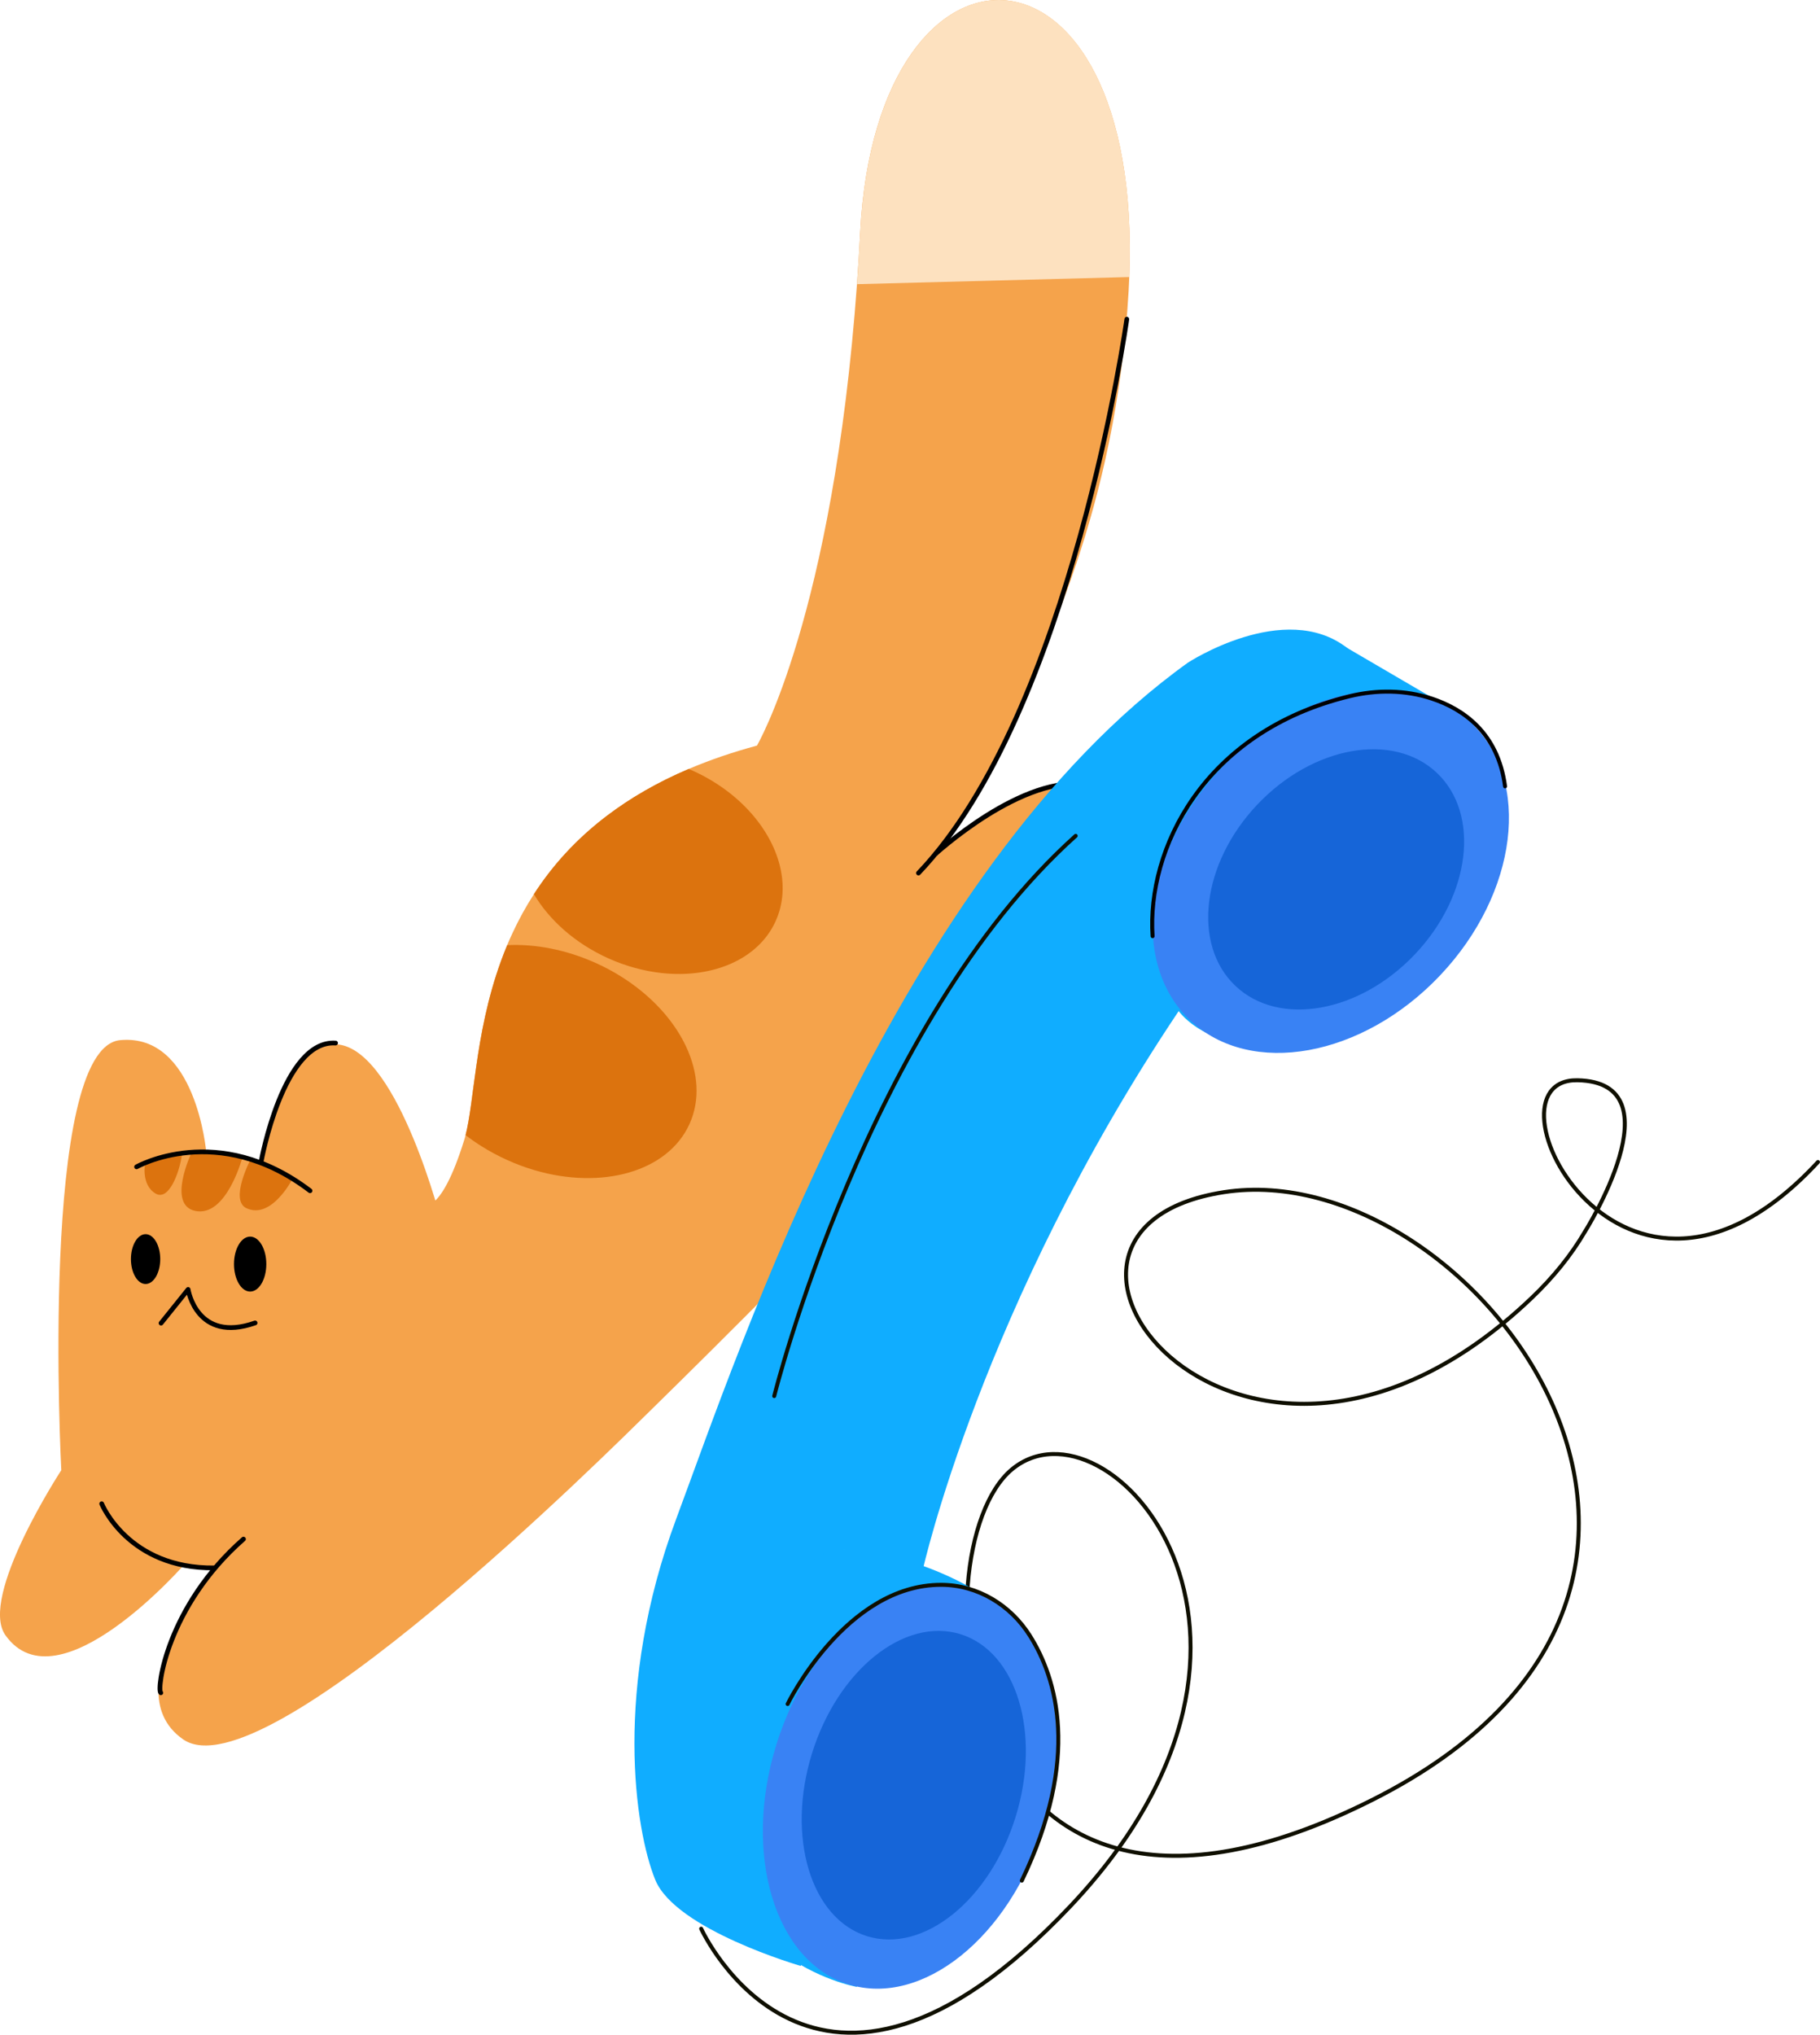 <?xml version="1.0" encoding="UTF-8"?> <svg xmlns="http://www.w3.org/2000/svg" id="_Слой_2" data-name="Слой 2" viewBox="0 0 412.16 460.57"><g id="_Слой_1-2" data-name="Слой 1"><g><g><path d="m41.99,353.85s-28.77,33.15-40.76,16.29c-6.14-8.63,12.65-37.35,12.65-37.35,0,0-5.09-95.61,13.33-97.35,17.22-1.63,19.5,25.39,19.5,25.39" style="fill: #f5a34b;"></path><path d="m18.09,337.03c.65-.02,11.12,19.37,32.89,17.45,4.52-.4,9.47-1.55,14.85-3.76" style="fill: #f5a34b;"></path><path d="m51.67,350.81s-27.21,31.08-10.2,42.9c18.31,12.71,96.77-65.56,106.12-74.72,32.66-32.02,97.68-97.33,105.91-117.7,11.06-27.36-14.96-31.78-40.25-8.76" style="fill: #f5a34b;"></path><path d="m30.24,264.3s20-11.51,42.43,5.96" style="fill: #f5a34b;"></path><path d="m59.12,265.34s4.55-31.25,17.95-28.85,23.03,40.6,23.03,40.6" style="fill: #f5a34b;"></path><path d="m255.74,62.71c-.04,1.03-.09,2.08-.15,3.14-2.89,49.93-19.63,81.56-27.48,100.11,0,.01-1.24,2.83-1.24,2.84-5.36,12.67-10.23,18.14-10.23,18.14l-61.3,49.9-7.83,6.37-13.72,11.17-12.86,10.47-8.54,6.95c-.16.61-6.17,7.57-6.51,7.58s-9.05-6.28-9.53-6.63c.13.04.91.23,2.17-.94,0,0,0,0,0,0,1.57-1.46,3.89-5.05,6.58-13.68.12-.37.23-.76.33-1.18.96-3.77,1.5-9.17,2.41-15.5,1.02-7.13,2.52-15.44,5.62-23.94.43-1.18.89-2.37,1.39-3.56.4-.96.82-1.92,1.27-2.87,1.36-2.92,2.94-5.82,4.79-8.68,4.07-6.3,9.43-12.36,16.57-17.77,5.17-3.92,11.27-7.5,18.48-10.57h0c4.67-1.99,9.81-3.77,15.46-5.29,0,0,17.2-29.27,22.65-104.44.28-3.81.52-7.74.73-11.79,3.79-72.42,64.09-70.82,60.93,10.18Z" style="fill: #f5a34b;"></path><path d="m38.97,264.82c2.08-.58,40.81-.02,52.49,6.48,11.68,6.5,19.95-17.26,19.95-17.26l84.9-74.41s25.83-26.78,30.85-20.69c4.65,5.64-15.21,35.97-15.21,35.97,0,0-1.87,30.92-4.92,34.66s-46.23,32.6-58.55,61.69c-12.32,29.1-74.34,78.32-76.43,78.38-2.09.05-33.15-27.38-33.15-27.38l.07-77.43Z" style="fill: #f5a34b;"></path><path d="m43.37,260.92s-5.61,11.79.82,13.17c7.18,1.54,10.78-12.35,10.78-12.35,0,0-8.64-1.35-11.6-.82Z" style="fill: #dc730e;"></path><path d="m33.01,263.08c-.23.09-1.11,5.09,2.2,7.07,3.11,1.86,5.48-5.07,5.95-8.57.08-.62-.64-.35-1.22-.11l-6.93,1.61Z" style="fill: #dc730e;"></path><path d="m56.74,262.46s-4.84,9.23-.91,11.03c5.7,2.61,10.4-6.64,10.4-6.64,0,0-5.86-3.43-9.49-4.4Z" style="fill: #dc730e;"></path><path d="m156.15,254.41c-4.91,10.86-19.9,14.98-35.22,10.43-2.03-.61-4.08-1.36-6.1-2.28-2.03-.92-3.96-1.96-5.76-3.09-1.27-.8-2.48-1.64-3.63-2.53.96-3.77,1.5-9.17,2.41-15.5,1.02-7.13,2.52-15.44,5.62-23.94.43-1.18.89-2.37,1.39-3.56,6.32-.31,13.31.99,20.11,4.06,3.85,1.74,7.31,3.9,10.3,6.35,4.5,3.67,7.95,7.99,10.07,12.48,2.79,5.92,3.27,12.14.81,17.58Z" style="fill: #dc730e;"></path><path d="m175.66,208.49c-3.92,8.68-14.27,13-25.73,11.77-4.01-.43-8.16-1.53-12.22-3.36-7.5-3.39-13.34-8.66-16.8-14.51,4.07-6.3,9.43-12.36,16.57-17.77,5.17-3.92,11.27-7.5,18.48-10.57h0c.31.13.62.27.93.41,10.73,4.85,18.04,13.52,19.89,22.27.85,4.03.55,8.07-1.13,11.77Z" style="fill: #dc730e;"></path><path d="m255.74,62.71l-61.66,1.61c.28-3.81.52-7.74.73-11.79,3.79-72.42,64.09-70.82,60.93,10.18Z" style="fill: #fde1bf;"></path></g><path d="m30.93,264.12s18.4-10.48,39.28,5.41" style="fill: none; stroke: #010101; stroke-linecap: round; stroke-linejoin: round; stroke-width: 1.07px;"></path><path d="m59.15,262.88s4.98-27.56,16.84-26.78" style="fill: none; stroke: #010101; stroke-linecap: round; stroke-linejoin: round; stroke-width: 1.07px;"></path><path d="m36.47,299.5l6.13-7.63s1.92,12.24,15.17,7.58" style="fill: none; stroke: #000; stroke-linecap: round; stroke-linejoin: round; stroke-width: 1.07px;"></path><ellipse cx="32.97" cy="285" rx="3.32" ry="5.64"></ellipse><ellipse cx="56.65" cy="286.13" rx="3.66" ry="6.22"></ellipse><path d="m23.03,340.38s5.98,14.75,25.53,14.52" style="fill: none; stroke: #000; stroke-linecap: round; stroke-linejoin: round; stroke-width: 1.07px;"></path><path d="m36.42,383.17c-.99-.64,1.32-19.54,18.72-34.79" style="fill: none; stroke: #000; stroke-linecap: round; stroke-linejoin: round; stroke-width: 1.07px;"></path><path d="m238.86,223.39s28.53-34.15,12.98-43.78c-13.32-8.25-34.19,8.58-39.89,13.57t-.01.02" style="fill: none; stroke: #010101; stroke-linecap: round; stroke-linejoin: round; stroke-width: 1.07px;"></path><path d="m255.18,72.25s-12.41,88.95-47.18,125.37" style="fill: none; stroke: #010101; stroke-linecap: round; stroke-linejoin: round; stroke-width: 1.07px;"></path></g><g><path d="m158.79,436.57s25.58,56.24,83.63-5.12c58.05-61.36,8.41-117.04-13.31-98.81-21.73,18.23-14.62,123.29,81.75,74.73,96.37-48.56,22.48-146.19-33.67-137.52-56.15,8.67,4.37,86.06,69.57,24.04,5.11-4.86,9.09-9.87,12.09-14.97,0,0,21.53-33.96-1.61-34.4s10.04,66.5,54.46,18.51" style="fill: none; stroke: #0f0f00; stroke-linecap: round; stroke-linejoin: round; stroke-width: .9px;"></path><path d="m181.37,445.01s-28.38-8.18-32.99-19.53c-4.61-11.35-9.52-43.41,4.76-81.69,14.28-38.27,50.28-146.74,115.87-193.79,0,0,21.87-14.31,36.04-3.36,14.17,10.95-44.88,39.08-44.88,39.08l-3.88,41.17-64.82,119.91-2.21,13.51" style="fill: #10adff;"></path><path d="m189.27,350.28l19.66,5.24s13.28-59.97,58-126.66c0,0,6.81,9.71,22.5,6.51s44.46-71.87,44.46-71.87l-32.38-18.92s-52.64,6.61-50.42,77.57c0,0-39.73,48.98-61.82,128.12Z" style="fill: #10adff;"></path><ellipse cx="301.36" cy="197.28" rx="46.33" ry="34.12" transform="translate(-49.03 280.72) rotate(-46.6)" style="fill: #3982f4;"></ellipse><ellipse cx="302.58" cy="199.03" rx="33.19" ry="24.61" transform="translate(-49.92 282.15) rotate(-46.6)" style="fill: #1665d8;"></ellipse><path d="m189.27,350.28s-26.75,9.35-29.06,51.25c-2.31,41.91,33.79,48.2,33.79,48.2,0,0,46.07-63.7,34.11-83.21-4.47-7.29-19.72-12.29-19.72-12.29" style="fill: #10adff;"></path><ellipse cx="206.04" cy="404.36" rx="46.91" ry="31.67" transform="translate(-241.11 481.92) rotate(-72.84)" style="fill: #3982f4;"></ellipse><ellipse cx="206.94" cy="404.09" rx="35.78" ry="24.15" transform="translate(-240.22 482.59) rotate(-72.84)" style="fill: #1665d8;"></ellipse><path d="m261.02,211.91c-1.32-19.51,11.35-46.28,44.67-54.33,6.13-1.48,12.57-1.43,18.56.55,7.12,2.36,14.99,7.73,16.59,19.87" style="fill: none; stroke: #010101; stroke-linecap: round; stroke-linejoin: round; stroke-width: .9px;"></path><path d="m178.37,385.71s13.14-27.04,34.8-26.98c8.22.02,15.68,4.57,20.06,11.52,6.04,9.58,11.58,27.59-1.83,55.44" style="fill: none; stroke: #0f0f00; stroke-linecap: round; stroke-linejoin: round; stroke-width: .9px;"></path><path d="m175.33,316.01s21.06-84.47,68.27-126.81" style="fill: none; stroke: #0f0f00; stroke-linecap: round; stroke-linejoin: round; stroke-width: .9px;"></path></g></g></svg> 